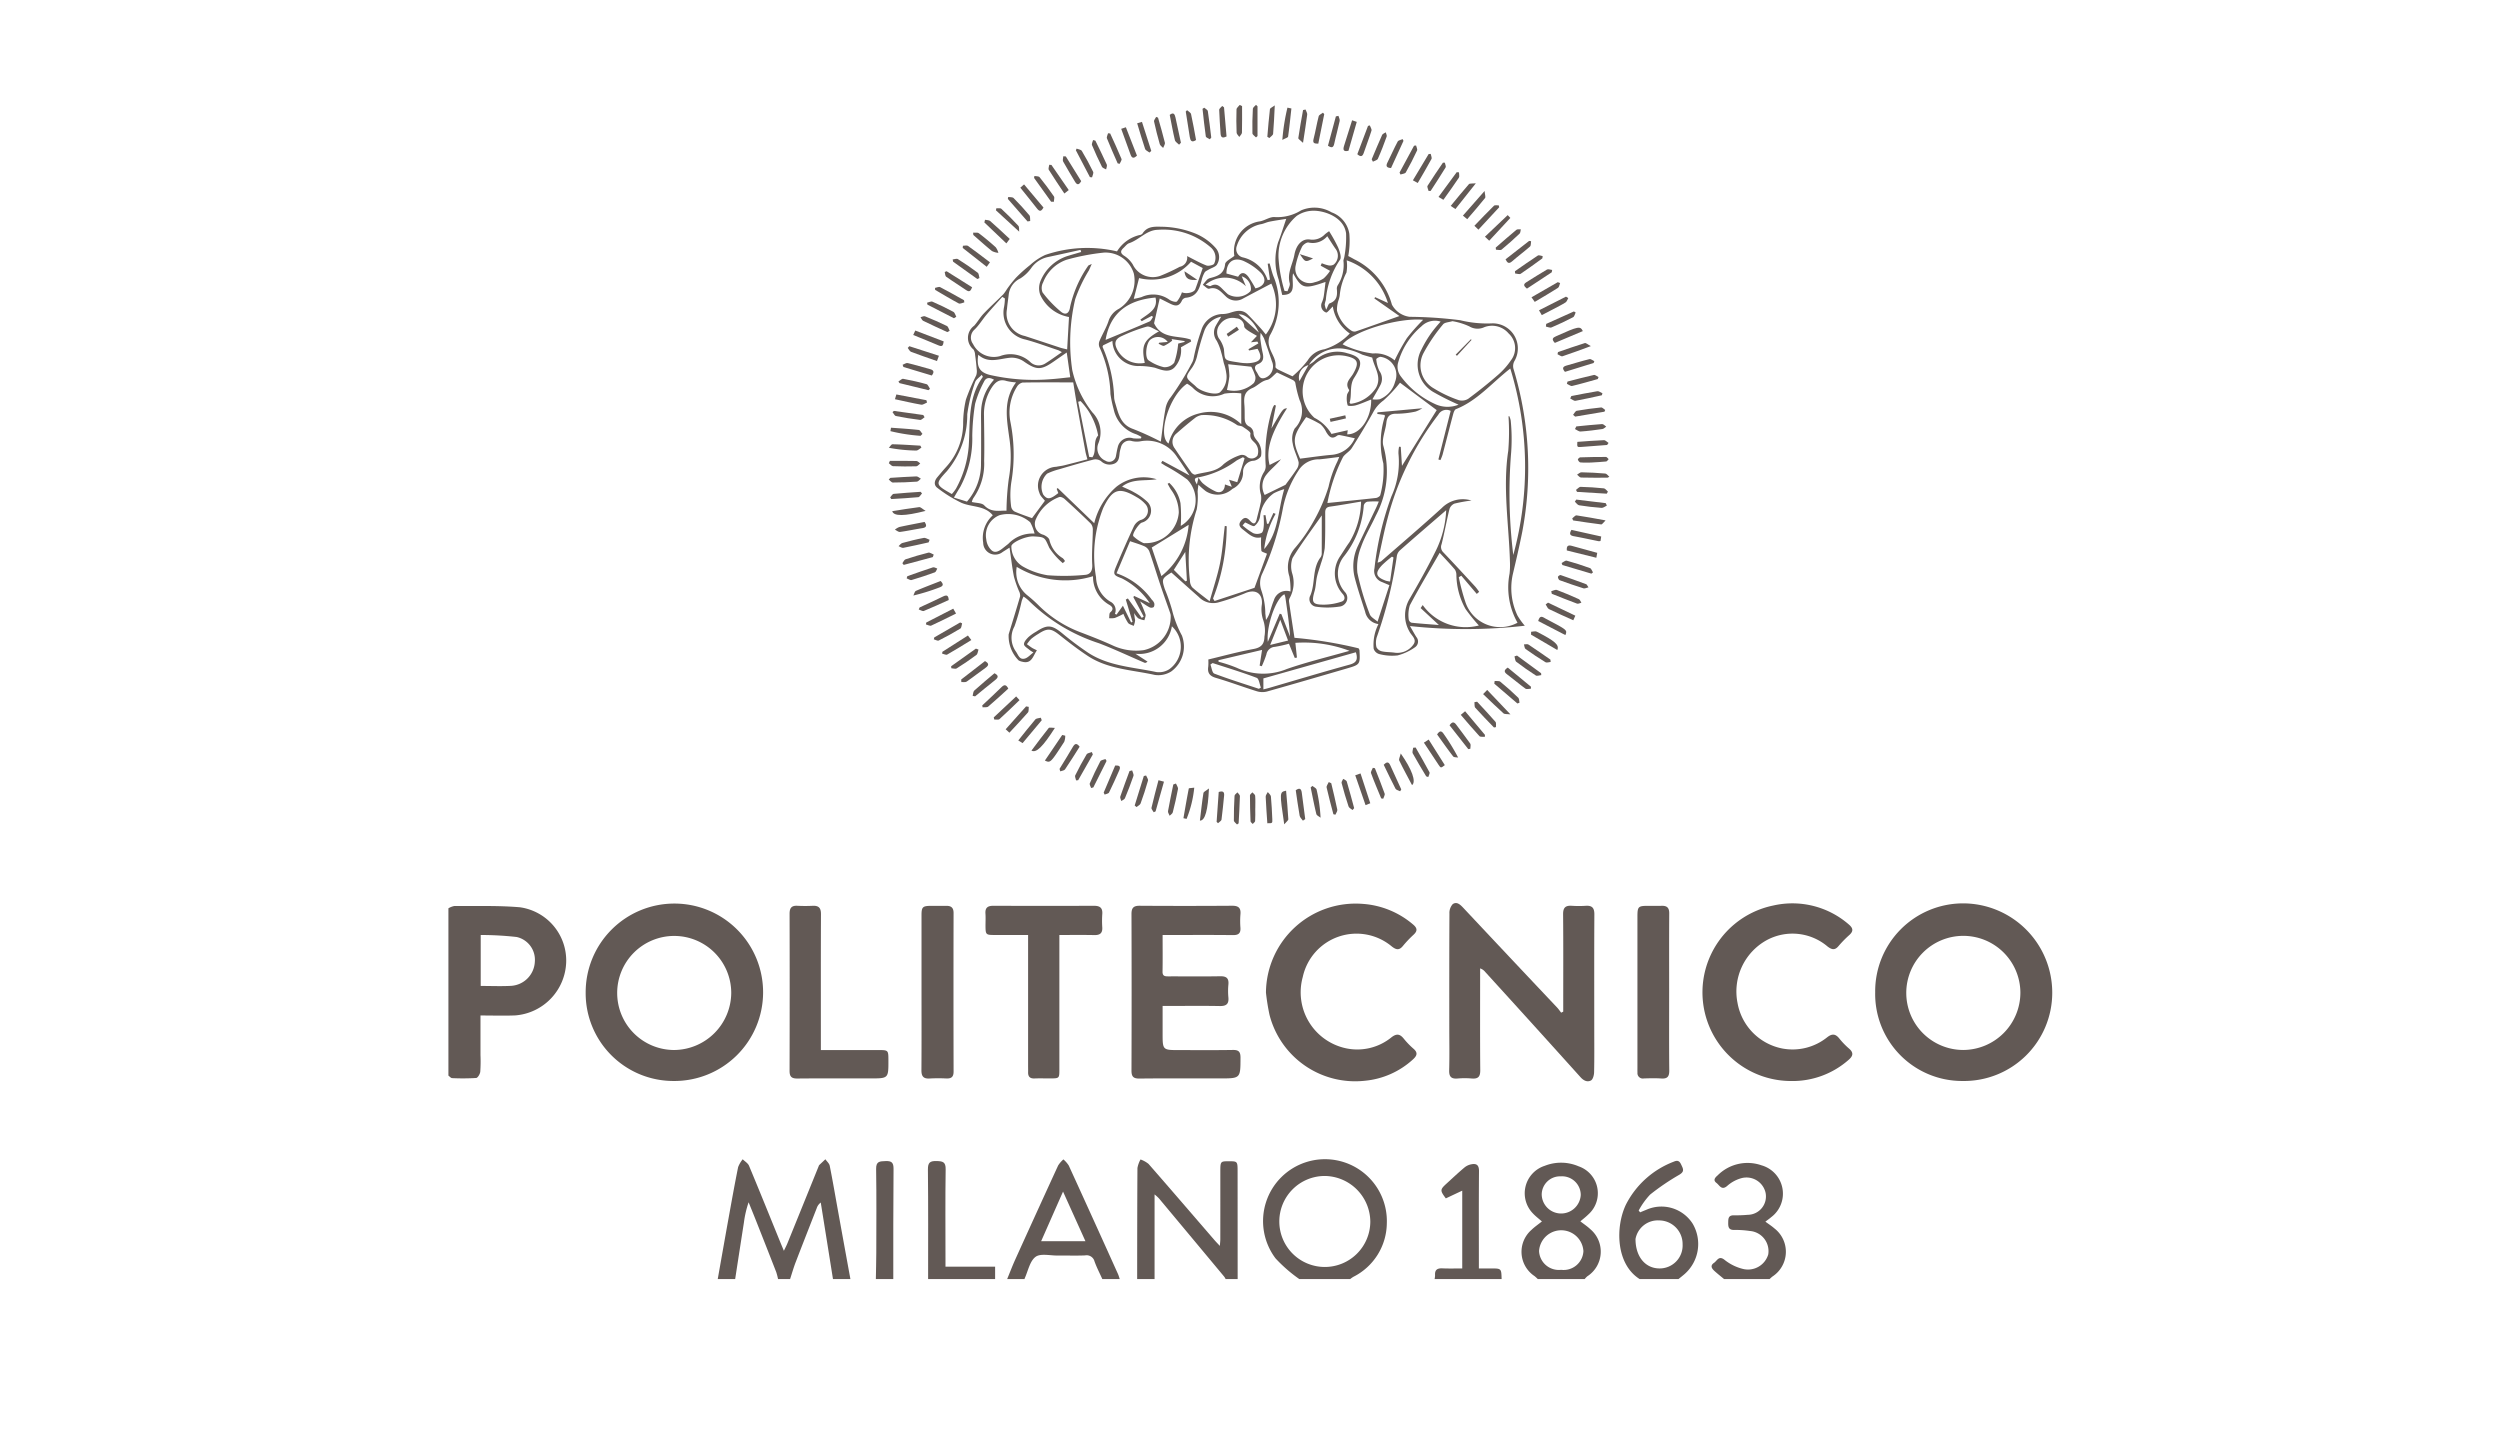 <svg xmlns="http://www.w3.org/2000/svg" width="175" height="100" viewBox="0 0 175 100"><defs><style>.cls-1{fill:#625955;}</style></defs><g id="Calque_1" data-name="Calque 1"><path class="cls-1" d="M31.389,63.582a1.247,1.247,0,0,1,.42-.163c1.528.013,3.062-.039,4.582.09a3.761,3.761,0,0,1,3.242,3.847,3.864,3.864,0,0,1-3.567,3.723c-.792.032-1.585.005-2.432.005V73.852a10.57,10.57,0,0,1-.015,1.168c-.017.162-.176.43-.287.439a15.483,15.483,0,0,1-1.683.01c-.088-.002-.173-.115-.26-.176Zm2.261,5.434c.749,0,1.451.032,2.148-.008a1.774,1.774,0,0,0,1.641-1.689,1.633,1.633,0,0,0-1.272-1.729,22.612,22.612,0,0,0-2.517-.14Z"/><path class="cls-1" d="M50.242,89.533c.261-1.468.518-2.935.783-4.401.207-1.146.412-2.292.644-3.434a1.997,1.997,0,0,1,.321-.549c.149.15.364.272.44.451.749,1.792,1.474,3.594,2.206,5.392.064.155.13.312.236.565.11-.231.186-.372.245-.518q1.096-2.699,2.188-5.4a.256.256,0,0,1,.041-.083c.142-.137.288-.272.431-.408.105.152.271.291.304.457.216,1.081.4,2.169.597,3.254q.423,2.338.85,4.674h-1.22q-.426-2.677-.855-5.355a.8.8,0,0,0-.281.39c-.493,1.262-.989,2.52-1.473,3.782-.149.387-.263.788-.392,1.183h-.844a4.399,4.399,0,0,0-.127-.486q-.686-1.761-1.382-3.518c-.18-.458-.367-.912-.551-1.369a7.22,7.22,0,0,0-.328,1.411q-.309,1.98-.613,3.962Z"/><path class="cls-1" d="M79.601,89.533c.003-2.591.003-5.182.02-7.771a1.954,1.954,0,0,1,.215-.6,1.928,1.928,0,0,1,.561.311c1.552,1.774,3.087,3.564,4.628,5.348.099.114.206.222.365.393.014-.204.032-.334.032-.465q.003-2.341.001-4.682c0-.777,0-.777.594-.778.615,0,.615,0,.615.754q.002,3.744.004,7.49h-.844a.914.914,0,0,0-.091-.158q-2.289-2.751-4.584-5.499a3.252,3.252,0,0,0-.297-.267v5.924Z"/><path class="cls-1" d="M90.95,89.534a10.354,10.354,0,0,1-1.663-1.449,4.333,4.333,0,1,1,7.79-2.433,4.245,4.245,0,0,1-2.342,3.726,2.1,2.1,0,0,0-.221.156Zm1.792-7.216a3.185,3.185,0,1,0,3.18,3.211,3.227,3.227,0,0,0-3.18-3.211"/><path class="cls-1" d="M107.645,89.534a2.814,2.814,0,0,0-.23-.209,2.039,2.039,0,0,1-.212-3.233c.22-.213.476-.387.731-.591-.213-.188-.435-.354-.623-.554a2.021,2.021,0,0,1,.822-3.341,3.106,3.106,0,0,1,2.369.036,1.991,1.991,0,0,1,.664,3.385c-.164.162-.348.302-.54.467.244.19.489.351.698.55a2.055,2.055,0,0,1-.215,3.299,1.564,1.564,0,0,0-.181.191Zm1.634-.646a1.388,1.388,0,0,0,1.56-1.31,1.556,1.556,0,0,0-3.105-.014,1.386,1.386,0,0,0,1.545,1.324m-1.359-5.272a1.357,1.357,0,0,0,1.349,1.329,1.377,1.377,0,0,0,1.384-1.299,1.311,1.311,0,0,0-1.404-1.302,1.284,1.284,0,0,0-1.329,1.272"/><path class="cls-1" d="M70.502,89.533c.189-.458.364-.92.567-1.37q1.49-3.291,2.999-6.575a2.01,2.01,0,0,1,.37-.43,1.977,1.977,0,0,1,.373.425q1.736,3.795,3.449,7.6c.051.112.08.233.121.35h-1.219c-.185-.411-.395-.812-.546-1.235a.57.57,0,0,0-.664-.419c-.638.026-1.279.002-1.918.009-.528.006-1.202-.166-1.547.093-.402.303-.521.986-.76,1.507a.092.092,0,0,0-.005.045Zm5.479-2.649c-.521-1.153-1.02-2.258-1.568-3.473-.54,1.222-1.025,2.323-1.533,3.473Z"/><path class="cls-1" d="M114.774,89.534c-1.672-1.056-1.699-3.652-.962-5.207a6.244,6.244,0,0,1,3.368-3.016c.37-.163.45.099.566.347.13.274.078.411-.207.582a16.302,16.302,0,0,0-2.032,1.382,5.264,5.264,0,0,0-.8,1.116c.034.043.068.085.103.125.143-.06.286-.12.431-.177a2.593,2.593,0,0,1,3.245.971,2.801,2.801,0,0,1-.561,3.524c-.14.122-.287.236-.431.353ZM117.782,87.11a1.651,1.651,0,0,0-1.64-1.681,1.589,1.589,0,0,0-1.656,1.3c-.002,1.227.675,2.059,1.68,2.062a1.605,1.605,0,0,0,1.616-1.681"/><path class="cls-1" d="M120.683,89.533c-.224-.187-.455-.368-.671-.564-.187-.172-.322-.371-.029-.571.222-.152.336-.542.756-.192a3.337,3.337,0,0,0,1.231.61,1.478,1.478,0,0,0,1.806-1.003,1.414,1.414,0,0,0-1.283-1.644,6.944,6.944,0,0,0-1.118-.073c-.356.001-.405-.198-.4-.483.005-.276-.015-.546.39-.541a9.162,9.162,0,0,0,.982-.035,1.286,1.286,0,0,0,1.246-1.531,1.369,1.369,0,0,0-1.712-1.029,2.505,2.505,0,0,0-.963.524c-.403.363-.549-.032-.762-.193-.264-.198-.099-.378.078-.531a2.953,2.953,0,0,1,3.068-.706,2.062,2.062,0,0,1,.673,3.638c-.116.101-.244.189-.398.307.224.167.441.304.631.472a2.067,2.067,0,0,1-.133,3.366c-.072.054-.136.119-.203.179Z"/><path class="cls-1" d="M100.423,89.533a1.447,1.447,0,0,0,.031-.274c-.024-.377.163-.49.515-.474.449.021.902.006,1.388.006V83.346c-.393.184-.774.364-1.149.541-.415-.555-.413-.614.061-1.046.414-.379.823-.764,1.253-1.124a1.072,1.072,0,0,1,.488-.219c.366-.068.523.078.52.484-.018,2.073-.009,4.146-.009,6.219v.59h.843c.731,0,.731,0,.749.742Z"/><path class="cls-1" d="M64.968,89.533c0-2.556.014-5.112-.014-7.668-.004-.492.148-.603.609-.592.428.011.641.057.633.576-.031,2.088-.012,4.176-.012,6.265v.552h3.474v.867Z"/><path class="cls-1" d="M61.31,89.533c.01-.606.028-1.213.03-1.819.003-1.962.02-3.926-.011-5.889-.009-.551.27-.531.664-.549.425-.017.558.109.555.546-.023,2.569-.017,5.142-.018,7.711Z"/><path class="cls-1" d="M72.583,45.523c-.279.404-.358.967-1.016.8a.942.942,0,0,1-.26-.091,2.434,2.434,0,0,1-.701-1.828c.268-.888.547-1.772.804-2.665a.705.705,0,0,0-.082-.365,7.798,7.798,0,0,1-.351-1.002c-.128-.642-.199-1.296-.309-2.039-.236.151-.36.227-.482.306a.838.838,0,0,1-1.362-.645,2.131,2.131,0,0,1,.671-1.923c-.565-.695-1.464-.558-2.19-.872a9.293,9.293,0,0,1-1.682-1.042c-.266-.19-.229-.492-.015-.745.202-.237.399-.48.61-.711a4.549,4.549,0,0,0,1.202-3.016,7.488,7.488,0,0,1,.195-1.716,14.892,14.892,0,0,1,.721-1.697.909.909,0,0,0,.035-.407c-.028-.349-.068-.696-.115-1.042a.738.738,0,0,0-.112-.358,1.05,1.05,0,0,1,.049-1.666c.238-.266.416-.586.662-.844.446-.468.927-.905,1.385-1.363a3.355,3.355,0,0,0,.251-.361,8.474,8.474,0,0,1,.62-.783,10.406,10.406,0,0,1,.994-.894,4.127,4.127,0,0,1,1.058-.707,9.102,9.102,0,0,1,5.028-.25,2.542,2.542,0,0,1,1.572-1.143.32.32,0,0,0,.206-.096c.357-.572.926-.489,1.468-.484a6.621,6.621,0,0,1,2.3.498,3.888,3.888,0,0,1,1.356.982.97.97,0,0,1,.107,1.143c-.083.181-.397.255-.605.382-.097.058-.221.108-.272.197a1.997,1.997,0,0,0-.205.52c-.151.614-.34,1.178-1.111,1.247a.372.372,0,0,0-.263.178c-.239.551-.598.355-.961.174-.179-.09-.359-.181-.603-.304-.144.632-.278,1.221-.395,1.736.532,1.136,1.679.83,2.559,1.142.013.046.025.091.037.136-.235.134-.47.268-.714.405a1.771,1.771,0,0,1-.456,1.414c-.388.386-.881.183-1.362.02a4.911,4.911,0,0,0-1.199-.121,1.815,1.815,0,0,1-1.782-1.762q-.354.168-.652.313c-.019.058-.045.096-.035.114a9.582,9.582,0,0,1,.811,3.578,2.157,2.157,0,0,0,.08.363c.223.737.363,1.498,1.258,1.805a19.92,19.92,0,0,1,1.927.881c.111-.817.186-1.542.319-2.256a1.72,1.72,0,0,1,.373-.847,20.136,20.136,0,0,0,1.479-2.395,1.042,1.042,0,0,0,.127-.344,13.946,13.946,0,0,1,.53-1.933,1.578,1.578,0,0,1,1.431-1.156,1.836,1.836,0,0,0,.508-.066c.453-.138.907-.312,1.313.092.312.312.608.641.907.967.124.135.235.282.364.437a3.459,3.459,0,0,0,.386-3.563c-.671.354-1.322.693-1.969,1.04a.988.988,0,0,1-1.244-.169c-.321-.297-.591-.672-1.141-.511-.113.032-.295-.175-.444-.272a4.124,4.124,0,0,1,.298-.36.564.564,0,0,1,.249-.124c.52-.131.948-.302,1.015-.966.021-.209.412-.38.646-.578a2.1,2.1,0,0,1,1.79-2.416c.349-.063.688-.32,1.02-.301a3.137,3.137,0,0,0,1.86-.467,2.366,2.366,0,0,1,2.139.138,1.911,1.911,0,0,1,1.24,1.491,5.94,5.94,0,0,1-.075,1.565c.122.065.27.142.415.227a5.006,5.006,0,0,1,2.64,3.174,1.645,1.645,0,0,0,1.238.855,29.553,29.553,0,0,1,3.541.238,7.848,7.848,0,0,0,2.224.221,1.755,1.755,0,0,1,1.578,2.632.734.734,0,0,0-.07.551,23.935,23.935,0,0,1,.619,11.384c-.197.993-.426,1.98-.659,2.965a4.478,4.478,0,0,0,.32,2.92,4.699,4.699,0,0,0,.512.713,36.42,36.42,0,0,1-8.037.023c.17.293.301.536.447.769a.483.483,0,0,1-.089.71,3.737,3.737,0,0,1-1.226.577,3.516,3.516,0,0,1-1.288-.097.572.572,0,0,1-.387-.373,3.209,3.209,0,0,1,.335-1.725,1.095,1.095,0,0,1-.932-.867c-.251-.786-.517-1.57-.724-2.369a3.268,3.268,0,0,1,.221-2.239c.415-.89.847-1.772,1.27-2.659.06-.123.109-.251.191-.444a5.651,5.651,0,0,0-.811.013.365.365,0,0,0-.241.261,6.524,6.524,0,0,1-1.416,3.599,1.931,1.931,0,0,0,.128,2.496.609.609,0,0,1-.425.987,5.5,5.5,0,0,1-1.67,0,.537.537,0,0,1-.352-.792c.356-.865.11-1.885.722-2.676a.472.472,0,0,0,.069-.27c.005-.868.003-1.735.003-2.648-.708,1.015-1.425,1.97-2.046,2.982a1.744,1.744,0,0,0-.023,1.084,2.197,2.197,0,0,1-.173,1.716.412.412,0,0,0-.049.266c.121.846.253,1.691.379,2.521a30.136,30.136,0,0,1,4.492.737c.035.075.058.101.059.13.053,1.004.053,1.006-.903,1.286-1.857.541-3.714,1.087-5.576,1.609a1.335,1.335,0,0,1-.717-.023c-.953-.296-1.888-.651-2.846-.931-.447-.129-.61-.35-.543-.79a3.569,3.569,0,0,0,.004-.5c1.057-.251,2.092-.54,3.147-.731.549-.098.773-.335.781-.866a2.31,2.31,0,0,0-.087-1.168,2.278,2.278,0,0,1-.089-1.107c.056-.758-.453-1.107-1.232-.742a16.175,16.175,0,0,1-1.758.602A1.388,1.388,0,0,1,83.92,41.79c-.645-.565-1.281-1.14-1.923-1.713-.661.411-.689.46-.458,1.164a13.551,13.551,0,0,1,.505,1.455,7.428,7.428,0,0,0,.69,1.791,2.159,2.159,0,0,1-.755,2.52,1.696,1.696,0,0,1-1.149.237c-1.588-.355-3.277-.395-4.693-1.334-.674-.445-1.317-.942-1.952-1.445-.605-.482-.85-.517-1.499-.094a4.132,4.132,0,0,0-.5.348,2.717,2.717,0,0,0-.302.376c.119.085.235.174.357.253.09.056.189.097.342.175m19.019-19.98a2.162,2.162,0,0,0,.38-.243,2.298,2.298,0,0,1,2.329-.574c.959.243,1.121.608.638,1.463-.046.081-.093.161-.145.239-.363.541-.152,1.191-.335,1.767-.004.011.042.038.081.072a2.487,2.487,0,0,0,1.768-1.113c.438-.785-.134-1.44-.26-2.122-.258-.076-.483-.136-.704-.208a4.146,4.146,0,0,0-1.369-.423,2.498,2.498,0,0,0-2.375,1.153.886.886,0,0,0-.648,1.124c.207-.369.424-.752.64-1.135m13.993,3.607c.016-.009.031-.018.047-.029a1.144,1.144,0,0,1,.108.322,12.797,12.797,0,0,1,.03,2.238,35.264,35.264,0,0,0,.15,7.169,23.409,23.409,0,0,0-.21-13.053c-1.298,1.014-2.306,2.25-3.803,2.844-.095.037-.158.215-.192.338-.254.949-.495,1.901-.745,2.849a3.324,3.324,0,0,1-.15.38l-.143-.047c.288-1.136.574-2.272.86-3.399a.646.646,0,0,0-.865.266,20.34,20.34,0,0,0-3.552,7.264c-.268.994-.458,2.012-.701,3.093a1.163,1.163,0,0,0,.25-.095c1.421-1.24,2.858-2.465,4.252-3.735a2.069,2.069,0,0,1,2.074-.519,10.59,10.59,0,0,0-1.191.216.623.623,0,0,0-.353.39c-.201.814-.345,1.641-.55,2.453a.518.518,0,0,0,.125.573c.755.792,1.494,1.596,2.235,2.4a4.185,4.185,0,0,1,.27.361c-.056.049-.111.097-.167.145q-.541-.637-1.083-1.275l-.175.104a14.265,14.265,0,0,0,.448,1.698,2.562,2.562,0,0,0,3.662,1.49,5.051,5.051,0,0,1-.557-3.436,5.468,5.468,0,0,0,.027-.84c-.071-2.583-.513-5.156-.119-7.753a16.164,16.164,0,0,0,.018-2.412M84.912,41.896l.107.174c.975-.321,1.948-.642,2.797-.922.309-.845.598-1.636.873-2.386-.15-.077-.379-.128-.392-.21a6.497,6.497,0,0,1-.018-.94c-.535.135-.886-.249-1.283-.551-.289-.219-.31-.417-.063-.674.24-.25.423-.093.585.084.267.29.382.173.455-.141.085-.363.191-.723.264-1.089a1.408,1.408,0,0,0,.031-.597,1.94,1.94,0,0,1,.195-1.575.781.781,0,0,0,.136-.471,11.002,11.002,0,0,1,.479-4.015,1.013,1.013,0,0,1,.122-.235c.038.012.075.025.114.039q-.158.805-.316,1.607c.809-1.389.809-1.389,1.095-1.414-1.122,1.723-1.498,2.938-1.22,3.968.266-.136.531-.269.797-.403-.341.421-.756.728-1.053,1.124a1.285,1.285,0,0,0-.09,1.378c.478-.233.921-.448,1.458-.711.202-.278.503-.67.774-1.081a.743.743,0,0,0,.145-.501c-.11-.443-.344-.861-.413-1.304a1.523,1.523,0,0,1,.14-1.059,1.738,1.738,0,0,0,.342-1.979,8.158,8.158,0,0,1-.303-1.228.358.358,0,0,0-.185-.187c-.375-.187-.757-.363-1.095-.525-.254.202-.45.474-.693.522-.42.088-.675.417-1.014.561-.63.269-.615.71-.573,1.228.018.232.015.468.017.702.003.311-.021.614.349.786a.558.558,0,0,1,.269.415c-.001.339.233.503.381.744a1.349,1.349,0,0,1,.151.866c-.025.15-.335.345-.526.356a.771.771,0,0,0-.736.799,1.257,1.257,0,0,1-.741,1.166,1.53,1.53,0,0,1-1.862.17,5.501,5.501,0,0,1-.523-.459c-.025.217-.049.353-.055.491a5.013,5.013,0,0,1-.063,1.238,11.624,11.624,0,0,0-.476,4.982.797.797,0,0,0,.154.467c.352.322.743.603,1.225.984.27-.972.557-1.812.73-2.675.171-.854.225-1.733.331-2.6l.134.021a13.985,13.985,0,0,1-.957,5.06m-5.044-11.208c.011-.035.02-.07.03-.105a3.788,3.788,0,0,0-.352-.18,2.343,2.343,0,0,1-1.592-1.77,8.316,8.316,0,0,1-.222-1.05,8.344,8.344,0,0,0-.776-3.294.58.58,0,0,1,.013-.429c.193-.456.453-.884.616-1.347a1.469,1.469,0,0,1,.742-.899,2.325,2.325,0,0,0,1.042-2.461,2.069,2.069,0,0,0-2.101-1.471,15.571,15.571,0,0,0-2.608.5,2.71,2.71,0,0,0-1.637,1.576.835.835,0,0,0-.048.706,7.993,7.993,0,0,0,1.304,1.365c.325.259.572.094.625-.334a8.119,8.119,0,0,1,1.267-2.888c.022-.039.094-.052.253-.133-.097.221-.147.34-.203.456a10.351,10.351,0,0,0-.957,2.016,13.135,13.135,0,0,0-.206,4.96,7.364,7.364,0,0,0,1.412,2.965,2.004,2.004,0,0,1,.42,2.153.936.936,0,0,0,.493,1.226.477.477,0,0,0,.734-.336c.039-.197.07-.399.122-.594a.835.835,0,0,1,1.078-.637,3.067,3.067,0,0,0,.551.005m16.542-1.713c.003-.037.006-.073.01-.11,1.017-.092,2.035-.185,3.141-.287a2.037,2.037,0,0,1-.472.233,6.508,6.508,0,0,1-1.297.15c-.493-.018-.697.172-.748.639-.059.55-.349,1.158-.202,1.635a6.576,6.576,0,0,1-.529,4.847c-.336.737-.77,1.436-1.036,2.196a3.85,3.85,0,0,0-.261,1.813,18.536,18.536,0,0,0,.866,2.902c.073.209.355.348.547.522.302-.929.564-1.735.829-2.554-.195-.081-.351-.146-.507-.214a.819.819,0,0,1-.538-.966,21.363,21.363,0,0,1,1.188-5.039,5.797,5.797,0,0,0,.491-2.986,2.12,2.12,0,0,1,.042-.486c.04.003.08.008.119.011.028.442.056.882.085,1.329.851-1.367,1.672-2.683,2.431-3.902-.873-.653-1.774-1.325-2.569-1.919a9.417,9.417,0,0,1-1.161,1.247,2.376,2.376,0,0,0-.687.77c-.481.869-.997,1.72-1.528,2.56-.152.238-.442.385-.607.617a11.886,11.886,0,0,0-1.099,3.228c1.147-.118,2.277-.227,3.405-.354.109-.013.286-.123.298-.208a6.833,6.833,0,0,0,.214-2.204,5.958,5.958,0,0,1,.104-3.295c.009-.025-.008-.059-.016-.103-.168-.024-.34-.048-.513-.072m-22.441,5.251c.022-.021.046-.043.068-.065.833.802,1.665,1.603,2.559,2.463a4.943,4.943,0,0,1,1.549-2.548,3.087,3.087,0,0,1,2.826-.527c-.856.136-1.703-.06-2.424.511.304.144.58.248.829.397a4.426,4.426,0,0,1,.91.643.865.865,0,0,1-.364,1.484c-.205.076-.702.807-.587.95a2.534,2.534,0,0,0,.692.473.312.312,0,0,0,.139.014,2.321,2.321,0,0,0,2.349-2.139,2.728,2.728,0,0,0-.549-1.611c-.086-.13-.155-.27-.233-.406l.113-.065a2.611,2.611,0,0,1,.788,1.419,10.355,10.355,0,0,1,.018,1.593,2.074,2.074,0,0,0,.458-3.244,12.672,12.672,0,0,0-1.538-.968c-.1-.061-.197-.126-.296-.188.032-.052.063-.103.094-.154.595.318,1.188.639,1.901,1.025-.339-.502-.59-.895-.863-1.273a2.504,2.504,0,0,0-2.609-1.113,1.528,1.528,0,0,1-.556-.02.602.602,0,0,0-.781.459,2.081,2.081,0,0,0-.097.456c-.03.307-.083.587-.439.691a.861.861,0,0,1-.86-.209.668.668,0,0,0-.516-.105c-.813.208-1.617.446-2.422.684a4.408,4.408,0,0,0-.83.302,1.277,1.277,0,0,0-.268,1.471c.277.362.481.341,1.052-.112-.038-.096-.076-.192-.113-.288m2.543,6.108a6.585,6.585,0,0,1-5.341-.654,2.077,2.077,0,0,0,.752,1.998,9.755,9.755,0,0,1,.835.752,8.333,8.333,0,0,0,2.95,1.857c.756.29,1.513.586,2.25.926a3.889,3.889,0,0,0,2.103.297,2.39,2.39,0,0,0,1.886-2.457,1.746,1.746,0,0,0-.08-.268c-.221-.632-.45-1.261-.661-1.895-.257-.767-.49-1.542-.757-2.304a.67.67,0,0,0-.327-.339c-.307-.14-.637-.231-1.018-.363-.297.705-.614,1.457-.947,2.246a5.096,5.096,0,0,1,2.472,1.852.634.634,0,0,1,.162.226.354.354,0,0,1-.029.285.305.305,0,0,1-.282.025c-.202-.101-.385-.238-.672-.422a8.77,8.77,0,0,1,.377.909c.035.119-.047.273-.075.411a1.445,1.445,0,0,1-.442-.139,1.472,1.472,0,0,1-.276-.365,3.596,3.596,0,0,0,.067.5,1.421,1.421,0,0,1-.1.401c-.135-.068-.314-.103-.397-.212a3.871,3.871,0,0,1-.323-.629,5.382,5.382,0,0,1-.6.285,1.404,1.404,0,0,1-.401.017c.024-.14-.003-.339.081-.408.264-.222.155-.393-.05-.518a2.247,2.247,0,0,1-1.157-2.014m-1.387-13.567c-1.276,0-2.412-.009-3.547.012a.626.626,0,0,0-.384.28,3.405,3.405,0,0,0-.466,2.468,11.553,11.553,0,0,1,.064,4.228,6.106,6.106,0,0,0-.011,1.709.487.487,0,0,0,.247.346c.402.18.823.317,1.213.461.3-.404.612-.826.901-1.216-.125-.172-.33-.337-.379-.539a1.323,1.323,0,0,1,1.167-1.84c.182-.04.371-.056.552-.101.538-.133,1.074-.275,1.636-.42-.06-.234-.108-.381-.136-.531q-.307-1.674-.607-3.35c-.096-.54-.18-1.082-.25-1.507m15.393-7.637c-.153.599.332,1.539-.765,1.514-.088-.381-.169-.732-.25-1.082a4.211,4.211,0,0,1-.03-2.615c.193-.482.342-.982.563-1.627-.449.074-.819.125-1.184.199-.211.044-.41.152-.622.181a2.233,2.233,0,0,0-1.653,1.517.596.596,0,0,0,.409.797,2.393,2.393,0,0,1,1.75,1.596c.053-.011.108-.022.161-.034-.053-.372-.106-.742-.159-1.115.045-.007.09-.014.135-.02.085.29.153.586.257.871a4.663,4.663,0,0,1-.245,4.183,1.123,1.123,0,0,0-.035.756c.119.481.507.882.431,1.431-.008.054.107.146.182.184.374.185.754.357,1.01.476a7.101,7.101,0,0,0,1.07-1.12,1.649,1.649,0,0,1,1.16-.772,4.04,4.04,0,0,0,1.782-1.106,2.807,2.807,0,0,1-1.187-1.892c-.166.154-.397.458-.47.424a.514.514,0,0,1-.286-.726,1.84,1.84,0,0,0,.126-.449c.047-.309.077-.621.119-.966-1.502.52-1.665.476-2.269-.605m11.151,3.352c-.248.079-.545.081-.656.226a11.704,11.704,0,0,0-1.356,1.989,1.849,1.849,0,0,0,.719,2.495,8.567,8.567,0,0,0,1.719.813.832.832,0,0,0,.678-.088q1.087-.801,2.107-1.692a5.186,5.186,0,0,0,.89-1.009,1.39,1.39,0,0,0-.166-1.874,1.518,1.518,0,0,0-1.701-.44,1.11,1.11,0,0,1-1.048-.054,4.659,4.659,0,0,0-1.186-.366m-11.334,18.925a5.261,5.261,0,0,0-.078-1.058,2.07,2.07,0,0,1,.436-2.039,11.449,11.449,0,0,0,1.272-1.846,11.977,11.977,0,0,0,1.033-2.386,7.868,7.868,0,0,1,.563-1.66c.066-.119.11-.252.186-.432-.492.062-.936.125-1.381.168a1.652,1.652,0,0,0-1.484.804,7.332,7.332,0,0,0-1.074,2.595,19.313,19.313,0,0,1-1.437,4.574,1.536,1.536,0,0,0-.09,1.161,5.116,5.116,0,0,1,.292,1.675c.023.141.031.288.046.432a1.864,1.864,0,0,0,.307-.666c.077-.237.149-.477.245-.706a.912.912,0,0,1,1.164-.616m-15.786-2.13c-.051.047-.102.096-.152.144a4.903,4.903,0,0,1-.945-1.072c-.333-.726-.27-.754-1.091-.8-.517-.029-1.475.379-1.565.667a1.638,1.638,0,0,0,.842,1.46,5.136,5.136,0,0,0,1.697.592,15.199,15.199,0,0,0,2.604-.026c.37-.024.545-.266.518-.719-.046-.805.033-1.615.04-2.425a.666.666,0,0,0-.135-.44c-.6-.59-1.216-1.163-1.84-1.729-.094-.085-.286-.175-.374-.136a2.883,2.883,0,0,0-1.627,1.528.784.784,0,0,0,.511,1.111c.169.067.397.218.427.366a2.028,2.028,0,0,0,.936,1.277.836.836,0,0,1,.154.202m5.941,2.949a5.223,5.223,0,0,0-1.965-1.743c-.572-.21-.632-.273-.395-.835q.596-1.42,1.247-2.817a.933.933,0,0,1,.454-.427.676.676,0,0,0,.322-1.142,2.322,2.322,0,0,0-.583-.46c-1.244-.742-1.702-.565-2.341.748a8.953,8.953,0,0,0-.505,4.857,2.048,2.048,0,0,0,.986,1.701.667.667,0,0,1,.334.862c.038.018.076.036.113.054.141-.197.281-.391.447-.624.198.405.386.789.573,1.173.034-.015.068-.029.101-.044q-.237-.778-.472-1.558c.048-.027.097-.053.145-.08q.486.681.971,1.363c.046-.031.092-.061.139-.091-.242-.455-.482-.908-.724-1.362.016-.029.031-.059.045-.088q.555.257,1.108.513m20.743-6.512c-1.098.948-2.183,1.879-3.254,2.825a.708.708,0,0,0-.207.436,29.959,29.959,0,0,1-1.404,5.643,1.364,1.364,0,0,0-.017.683.555.555,0,0,0,.377.29c.282.065.581.053.87.092a1.368,1.368,0,0,0,1.32-.538c.311-.393-.119-.645-.261-.944a2.255,2.255,0,0,1,.003-2.262c.629-1.075,1.238-2.165,1.793-3.278a7.126,7.126,0,0,0,.78-2.947m-5.25-7.748c-.364.141-.712.301-1.075.406-.185.054-.545.067-.572-.001a1.631,1.631,0,0,1-.046-.713c.01-.128.187-.307.146-.366-.333-.492.085-.781.28-1.121.464-.808.346-1.079-.571-1.262-.046-.01-.093-.01-.138-.02a2.514,2.514,0,0,0-2,4.355,2.921,2.921,0,0,1,1.197,1.135c.011.019.055.021-.01-.002.425-.097.767-.175,1.147-.261-.015.121-.025.203-.035.286.893.027,1.699-1.13,1.677-2.436m-11.88,1.091a1.162,1.162,0,0,0-.395.157c-.463.358-.91.736-1.349,1.124a.748.748,0,0,0-.139,1.033c.381.568.768,1.135,1.166,1.692.059.083.212.184.287.161.669-.205,1.415-.147,1.976-.729a3.636,3.636,0,0,1,1.176-.639.508.508,0,0,1,.422.084.514.514,0,0,0,.776-.049.879.879,0,0,0-.074-.746c-.144-.255-.496-.358-.417-.787.024-.127-.333-.344-.54-.485-.121-.083-.329-.052-.431-.144a4.019,4.019,0,0,0-2.458-.672m-13.648,6.691a17.906,17.906,0,0,1,.159-2.222,8.831,8.831,0,0,0,.03-2.924c-.175-1.292-.429-2.612.479-3.835a4.16,4.16,0,0,1-.661-.095c-.529-.176-.816.108-1.07.505a3.382,3.382,0,0,0-.512,1.913c.011,1.06.037,2.12.011,3.18a4.159,4.159,0,0,1-.76,2.602.894.894,0,0,0-.101.268c.316.078.698.057.866.235.496.533,1.088.347,1.559.373M75.681,17.64c-.014-.048-.029-.099-.044-.149-.771.17-1.54.345-2.313.508a1.909,1.909,0,0,0-1.135.761,2.684,2.684,0,0,1-.766.73,1.433,1.433,0,0,0-.817,1.166c-.037.325-.09.648-.117.975a1.607,1.607,0,0,0,1.253,1.889q1.242.409,2.484.82c.127.041.259.064.475.119.046-.8.087-1.536.129-2.268a2.735,2.735,0,0,1-2.017-1.562,1.36,1.36,0,0,1,.029-.973,3.052,3.052,0,0,1,1.864-1.729c.323-.1.65-.192.975-.287m-3.339,28.032a2.601,2.601,0,0,1-.248-.154c-.15-.135-.401-.266-.414-.416-.013-.162.173-.367.316-.509a3.229,3.229,0,0,1,.535-.376c.786-.516,1.101-.478,1.829.117a21.865,21.865,0,0,0,1.793,1.346c1.443.952,3.156,1.016,4.779,1.362a1.326,1.326,0,0,0,.925-.202,1.943,1.943,0,0,0,.175-2.999,2.31,2.31,0,0,1-2.553,1.921c.361.235.604.392.848.55-.108.094-.168.099-.216.078-1.059-.455-2.103-.949-3.179-1.361a12.482,12.482,0,0,1-4.95-3.013,2.573,2.573,0,0,0-.336-.258,3.074,3.074,0,0,0-.124.304,14.849,14.849,0,0,1-.507,1.781,1.656,1.656,0,0,0,.093,1.756c.17.237.247.602.625.502.212-.055.382-.263.609-.429m10.754-27.747c.497.25.914.491,1.357.659.152.057.513-.037.539-.131a.957.957,0,0,0-.203-1.103,5.178,5.178,0,0,0-1.192-.792,5.04,5.04,0,0,0-2.539-.472c-.793.01-1.309.7-2.021.939-.144.047-.256.202-.376.315-.198.184-.288.346.012.553a1.888,1.888,0,0,1,.621.62,1.56,1.56,0,0,0,1.913.802,13.314,13.314,0,0,0,1.373-.638.649.649,0,0,0,.516-.752m16.348,24.64c.048-.07.097-.14.146-.211a3.697,3.697,0,0,0,3.931,1.43,12.748,12.748,0,0,1-.93-1.148,5.04,5.04,0,0,1-.644-2.369.738.738,0,0,0-.099-.391c-.35-.41-.724-.801-1.071-1.178-.712,1.24-1.433,2.442-2.09,3.678a2.273,2.273,0,0,0-.073.998.304.304,0,0,0,.195.217c.607.063,1.216.105,1.914.159-.487-.45-.883-.817-1.279-1.185m-6.406-26.381a10.609,10.609,0,0,1,.628,1.133c.111.272.258.696.134.866a5.873,5.873,0,0,0-.992,2.816,2.647,2.647,0,0,0-.079.316,1.515,1.515,0,0,0,.106.363c.113-.214.151-.411.245-.445.52-.185.541-.581.498-1.026a.463.463,0,0,1,.055-.223,2.65,2.65,0,0,0,.412-1.684c-.022-.113.055-.242.066-.364a7.314,7.314,0,0,0,.114-1.6c-.151-1.135-1.497-1.588-2.28-1.585a2.098,2.098,0,0,0-1.178.364,3.683,3.683,0,0,0-1.27,2.947,10.029,10.029,0,0,0,.419,2.302c.072.006.143.013.215.02.054-.189.192-.4.148-.561-.192-.717.209-1.327.327-1.981.134-.749.579-1.15,1.085-1.077a1.193,1.193,0,0,0,1.051-.362,2.845,2.845,0,0,1,.296-.219m4.116,5.025a4.578,4.578,0,0,0-2.886-2.986,2.732,2.732,0,0,1-.016.859,4.36,4.36,0,0,0-.472,1.604,1.832,1.832,0,0,1-.092.356,2.047,2.047,0,0,0-.099.705,2.384,2.384,0,0,0,1.022,1.408.381.381,0,0,0,.301.042c.979-.337,1.954-.686,3.049-1.074-.604-.423-1.179-.826-1.755-1.231l.052-.092c.287.131.574.263.896.409m-1.879,13.902c-.78.128-1.467.256-2.158.35-.286.039-.354.178-.353.436.001.826.013,1.654-.034,2.479a5.303,5.303,0,0,1-.265,1.067c-.088.312-.206.613-.277.928-.074.33-.073.68-.166,1.004-.231.804-.154.956.687.951a3.984,3.984,0,0,0,1.207-.214c.213-.07.281-.294.078-.531a2.14,2.14,0,0,1-.161-2.677c.206-.312.4-.634.62-.937a5.744,5.744,0,0,0,.822-2.856m-24.934-14.22c-.061-.037-.122-.074-.181-.109-.365.409-.737.811-1.091,1.229-.29.344-.525.741-.845,1.053a.749.749,0,0,0-.114,1.013,1.627,1.627,0,0,0,1.89.851,2.04,2.04,0,0,1,2.093.388.85.85,0,0,0,1.086.121c.382-.237.744-.506,1.152-.786a1.919,1.919,0,0,0-.245-.132c-.769-.256-1.529-.543-2.31-.752a1.919,1.919,0,0,1-1.492-2.279,3.339,3.339,0,0,0,.057-.597m14.951,25.323c.002.035.005.071.006.108a9.848,9.848,0,0,1,1.282.426,4.35,4.35,0,0,0,3.51.078c1.418-.492,2.885-.843,4.376-1.268a9.005,9.005,0,0,0-3.79-.559c.036.339.073.685.11,1.032-.05.008-.101.018-.151.026-.133-.323-.265-.645-.408-.996a9.602,9.602,0,0,1-.976.217.645.645,0,0,0-.605.54,7.923,7.923,0,0,1-.321.818c-.05-.013-.1-.029-.15-.043.053-.35.108-.701.169-1.099-1.064.251-2.058.485-3.052.72m1.597-18.676a4.41,4.41,0,0,0-1.18.017,1.931,1.931,0,0,1-2.213-.409,2.306,2.306,0,0,0-.401-.288c-1.26.842-2.102,3.653-1.294,4.188a2.884,2.884,0,0,1,2.126-2.103,3.097,3.097,0,0,1,2.962.751Zm-1.405-5.369a1.559,1.559,0,0,0-1.184,1,16.112,16.112,0,0,0-.511,1.789,2.542,2.542,0,0,1-.326.752c-.502.7-.514.691.123,1.231a1.617,1.617,0,0,1,.137.127c.329.341,1.351.63,1.671.397a1.477,1.477,0,0,0,.441-1.358,3.421,3.421,0,0,0-.164-.677c-.058-.24-.101-.485-.175-.72a3.727,3.727,0,0,0-.322-.852.959.959,0,0,1-.07-1.052c.102-.187.219-.368.38-.637m8.5,1.933a3.368,3.368,0,0,0,.458.208,6.682,6.682,0,0,0,1.655.434,2.085,2.085,0,0,1,1.528.482,14.867,14.867,0,0,1,.854-1.552,13.869,13.869,0,0,1,1.14-1.288c-1.725-.168-4.877.789-5.635,1.716m-19.312.572c-.349.242-.639.444-.929.645-.883.614-1.208.587-2.096-.032a1.51,1.51,0,0,0-.896-.248c-.771.054-1.548.446-2.272-.206-.137.857.097,1.236.829,1.416a13.986,13.986,0,0,0,4.225.295c.459-.028.916-.09,1.384-.136-.083-.591-.157-1.111-.245-1.734m27.427,3.653a18.344,18.344,0,0,1-1.707-.853,2.217,2.217,0,0,1-.889-3.008,8.011,8.011,0,0,1,.691-1.163,10.243,10.243,0,0,1,.652-.791,1.333,1.333,0,0,0-1.351.337,5.12,5.12,0,0,0-1.647,2.612,1.114,1.114,0,0,0,.199.87,6.165,6.165,0,0,0,2.37,1.934,2.063,2.063,0,0,0,1.682.062m-11.091,3.779c.737-.092,1.448-.199,2.162-.264a1.929,1.929,0,0,0,1.667-1.163c-.343-.074-.681-.151-1.02-.216a.3.3,0,0,0-.213.028c-.392.31-.583.052-.772-.252a1.745,1.745,0,0,0-.406-.546,7.908,7.908,0,0,0-.992-.495c-.954,1.355-.995,1.607-.426,2.908m-11.644-11.184a4.87,4.87,0,0,0,.543-.126,1.942,1.942,0,0,1,1.945.18c.143.106.456.198.538.124a2.098,2.098,0,0,0,.346-.641c.252.132.843.04.936-.214.182-.491.348-.989.519-1.482-.3-.163-.583-.316-.817-.442a3.668,3.668,0,0,1-3.639,1.145c-.127.497-.241.944-.371,1.456m13.083-2.325c.026-.058.052-.115.079-.172a2.66,2.66,0,0,0,.462.151.522.522,0,0,0,.377-.058.808.808,0,0,0,.104-1.128c-.189-.272-.363-.555-.56-.858a1.32,1.32,0,0,1-1.311.444c-.129-.029-.392.158-.458.305a5.312,5.312,0,0,0-.442,1.3,1.008,1.008,0,0,0,1.331,1.175,1.862,1.862,0,0,0,.636-.275,2.783,2.783,0,0,0,.438-.521c-.276-.154-.467-.258-.656-.363m-4.461,4.915c-.233-.137-.439-.243-.628-.374-.106-.074-.256-.184-.263-.285a.577.577,0,0,0-.561-.571,1.068,1.068,0,0,0-1.122.403.846.846,0,0,0-.092.998,1.938,1.938,0,0,1,.352.744c.084.802-.039.782,1,.937a3.405,3.405,0,0,0,.744.057c.811-.065,1.009-.327.613-1.004-.199.039-.399.079-.598.118-.013-.031-.024-.063-.036-.093.231-.135.463-.269.693-.406-.023-.041-.047-.084-.071-.125-.123.014-.246.027-.454.05.161-.171.262-.279.423-.449m-20.297,11.6a4.021,4.021,0,0,0,.981-2.699c.014-.809.007-1.617.008-2.427.001-.436-.018-.873.004-1.308a3.417,3.417,0,0,1,.898-2.096c-.331-.192-.571-.149-.705.147a7.43,7.43,0,0,0-.618,1.541,15.793,15.793,0,0,0-.198,2.231,7.173,7.173,0,0,1-.845,3.591c-.145.229-.28.467-.442.739.336.103.644.197.917.281m4.731,2.24a3.171,3.171,0,0,0-.308-.796,2.354,2.354,0,0,0-2.129-.498,1.508,1.508,0,0,0-.944,1.697,1.216,1.216,0,0,0,.38.775c.255.222.555.025.795-.169.121-.096.243-.193.366-.289a2.328,2.328,0,0,1,1.84-.72m4.971-13.56c.989-.41,2.033-.838,3.067-1.284.112-.048.172-.211.256-.322-.029-.025-.059-.049-.089-.074q-.352.184-.703.371l-.099-.104c.528-.414,1.261-.707,1.063-1.55-1.906.165-3.179,1.051-3.495,2.963m17.52,21.866c-2.185.618-4.337,1.226-6.474,1.831v.769c.169-.042.303-.075.435-.113,1.87-.545,3.735-1.108,5.611-1.623.494-.136.576-.381.428-.864m-28.282-11.075a2.789,2.789,0,0,0,.292-.381,7.332,7.332,0,0,0,.889-2.964c.11-1.654-.08-3.391.991-4.857a.961.961,0,0,0-.083-.14c-.17.185-.402.325-.46.518A10.832,10.832,0,0,0,67.708,29a6.122,6.122,0,0,1-1.433,3.99c-.837.901-.795.94.354,1.593m13.993,3.744c.21.623.442,1.308.676,1.999a5.069,5.069,0,0,0,1.907-3.588c-.857.528-1.708,1.051-2.583,1.589m.51-15.136c-.342-.14-.637-.382-.858-.326a11.166,11.166,0,0,0-1.739.654c-.482.208-.568.502-.322.966a1.775,1.775,0,0,0,1.922.916c-.255-1.196-.095-1.588.997-2.21m7.362,15.244c1.024-1.171.951-2.679,1.403-4.194a3.91,3.91,0,0,0-.721.282,2.276,2.276,0,0,0-.972,1.631,1.067,1.067,0,0,1-.387.66c-.1.07-.396-.139-.658-.243-.011.011-.084.096-.18.207a4.404,4.404,0,0,0,.742.54.702.702,0,0,0,.596-.02c.124-.093.136-.366.152-.564a5.325,5.325,0,0,0-.023-.667c.047-.002.093-.004.138-.007.035.203.07.407.106.608h.098c.118-.254.235-.509.352-.763l.153.066a6.47,6.47,0,0,0-.799,2.464m-6.021-14.384c.07-.017.26-.066.45-.116l-.006-.061c-.3-.046-.602-.093-.904-.139.014.037.027.074.04.111a2.721,2.721,0,0,1-.558.358c-.101.037-.26-.086-.392-.136.012-.027.024-.053.038-.079l.599-.053a.844.844,0,0,0-1.238-.137c-.29.294-.376,1.252-.094,1.429a3.098,3.098,0,0,0,1.054.473.853.853,0,0,0,.733-.31,5.678,5.678,0,0,0,.278-1.34m4.648,8.032c-.039-.026-.076-.051-.114-.077-.146.075-.296.147-.441.227a6.554,6.554,0,0,1-2.641,1.174c-.017.002-.032.007-.047.008-.345.046-.25.218-.094.492.045-.186.068-.288.114-.48a1.774,1.774,0,0,0,.28.386,3.982,3.982,0,0,0,.947.604c.373.133.615-.113.619-.507.138.048.276.096.482.167-.085-.22-.134-.344-.192-.495.249.075.444.133.574.173.185-.606.349-1.14.513-1.672m-1.236-4.791a2.024,2.024,0,0,0,1.882-.479.623.623,0,0,0,.103-.481,3.544,3.544,0,0,0-.279-.661c-.534-.059-1.07-.116-1.62-.175a5.805,5.805,0,0,1,.085.84,7.705,7.705,0,0,1-.171.956m10.183.661a1.72,1.72,0,0,0,.517-.007,1.804,1.804,0,0,0,1.069-1.219,1.284,1.284,0,0,0-1.014-1.749c-.106-.001-.308.127-.301.169a2.317,2.317,0,0,0,.22.821.926.926,0,0,1,.083.957c-.15.301-.327.588-.574,1.028m-9.398-8.581c.224-.386.491-.291.718.005a8.433,8.433,0,0,1,.491.809c.643-.14.838-.608.377-1.094a4.077,4.077,0,0,0-1.097-.772c-.752-.387-1.313-.013-1.307.826.269.074.536.15.818.226m-10.429,12.61c.075.009.151.016.227.026.323-.441.012-1.108.402-1.523a4.652,4.652,0,0,0-1.231-2.409c-.054.016-.111.032-.166.047q.384,1.93.768,3.859m8.644,14.431c-.053.035-.104.07-.156.106.086.219.121.577.27.633,1.028.39,2.079.717,3.123,1.064q.07-.043.141-.084c-.095-.237-.133-.623-.296-.684-1.012-.386-2.052-.699-3.082-1.035m-.496-26.482c.171.043.298.121.362.086.449-.251.676.078.937.33.09.086.178.175.273.255a1.302,1.302,0,0,0,1.567-.212.351.351,0,0,0,.036-.222.924.924,0,0,0-.644-.826c.117.278.206.488.294.697a2.094,2.094,0,0,0-2.825-.108m5.524,21.668c-.584.245-1.29,2.242-1.165,3.329.295-.695.564-1.332.834-1.97.038.011.077.023.115.034q.304.787.609,1.573c-.064-.931-.197-1.837-.33-2.744-.01-.06-.033-.118-.063-.222m-1.669-18.296a3.103,3.103,0,0,0-.022.416c.046.323.088.649.161.967.081.353.077.645-.326.802-.306.119-.213.378-.096.544.139.198.204.569.609.412a.853.853,0,0,0,.461-1.156c-.175-.536-.36-1.068-.549-1.598a2.855,2.855,0,0,0-.238-.387m9.3,15.721c-.035-.019-.071-.039-.106-.059a7.861,7.861,0,0,0-.697.598c-.515.554-.438.83.28,1.091a1.819,1.819,0,0,0,.283.053c.083-.581.161-1.132.24-1.683m-8.633,6.122c.484-.119.852-.21,1.253-.307-.184-.493-.345-.921-.545-1.456-.253.631-.459,1.143-.708,1.763m-5.937-4.453c.036-.014.073-.028.109-.043-.036-.651-.074-1.303-.114-2.017-.288.452-.534.839-.801,1.258.257.257.532.531.806.802m5.148-17.414c-.359-.812-.98-1.32-1.419-1.274.429.384.918.824,1.419,1.274"/><path class="cls-1" d="M137.39,75.669a6.089,6.089,0,0,1-6.127-6.204,6.156,6.156,0,0,1,6.18-6.229,6.249,6.249,0,0,1,6.214,6.283,6.176,6.176,0,0,1-6.267,6.15m4.037-6.197a3.994,3.994,0,1,0-4.003,4.026,4.018,4.018,0,0,0,4.003-4.026"/><path class="cls-1" d="M47.152,75.669a6.145,6.145,0,0,1-6.155-6.199,6.21,6.21,0,1,1,6.155,6.199m4.035-6.18A3.992,3.992,0,1,0,47.201,73.5a4.028,4.028,0,0,0,3.986-4.011"/><path class="cls-1" d="M109.426,70.816v-.498c0-2.107.011-4.215-.009-6.322-.004-.462.167-.62.606-.591a7.516,7.516,0,0,0,.983.001c.446-.029.601.154.599.601-.015,2.686-.007,5.372-.007,8.057,0,.999.012,1.997-.011,2.997-.004.199-.083.501-.223.573-.253.132-.508.013-.728-.231q-3.322-3.693-6.668-7.364a.769.769,0,0,0-.359-.252v.476c0,2.216-.011,4.434.009,6.65.004.46-.152.619-.596.582a5.662,5.662,0,0,0-.983,0c-.443.039-.611-.116-.597-.577.029-1.014.008-2.03.008-3.044,0-2.638-.005-5.277.011-7.915a.914.914,0,0,1,.231-.67c.286-.201.531.038.749.271q3.268,3.485,6.551,6.961c.106.112.193.243.289.366.048-.023.097-.049.145-.071"/><path class="cls-1" d="M81.383,65.45c0,.905.011,1.732-.005,2.559-.007.328.173.338.416.337,1.202-.003,2.406.014,3.609-.008.452-.011.628.141.584.591a4.732,4.732,0,0,0,0,.889c.043.452-.14.611-.589.605-1.172-.022-2.344-.007-3.516-.007h-.499v1.917c0,1.173,0,1.173,1.165,1.173,1.25,0,2.5.012,3.751-.009.413-.008.537.134.536.541-.004,1.451.01,1.451-1.442,1.451-1.876,0-3.751-.012-5.626.01-.434.005-.565-.139-.563-.565q.018-5.478,0-10.956c0-.424.142-.578.571-.575q3.234.022,6.47-.001c.451-.003.628.154.586.606a5.942,5.942,0,0,0-.001.935c.026.392-.14.518-.523.514-1.453-.016-2.906-.007-4.36-.007Z"/><path class="cls-1" d="M88.617,69.481a6.277,6.277,0,0,1,6.768-6.21,6.065,6.065,0,0,1,3.526,1.44c.3.25.329.45.04.718a7.827,7.827,0,0,0-.741.781c-.257.319-.467.288-.777.048a3.85,3.85,0,0,0-6.24,2.134,4.006,4.006,0,0,0,2.988,4.98,3.784,3.784,0,0,0,3.219-.758c.354-.275.589-.246.858.086a5.567,5.567,0,0,0,.683.708c.333.286.245.497-.039.756a5.773,5.773,0,0,1-3.363,1.489,6.19,6.19,0,0,1-6.672-4.61,15.31,15.31,0,0,1-.25-1.562"/><path class="cls-1" d="M125.357,75.671a6.206,6.206,0,0,1-1.232-12.284,6.014,6.014,0,0,1,5.292,1.326c.287.245.346.452.049.726a7.905,7.905,0,0,0-.754.768c-.257.314-.46.292-.776.054a3.792,3.792,0,0,0-4.293-.435,4.102,4.102,0,0,0-2.018,4.369,3.953,3.953,0,0,0,3.142,3.201,3.865,3.865,0,0,0,3.13-.782c.349-.274.587-.254.857.084a5.365,5.365,0,0,0,.684.707c.348.302.258.534-.048.796a5.931,5.931,0,0,1-4.033,1.47"/><path class="cls-1" d="M74.156,65.45v9.435c0,.589-.015.602-.607.604-.376.002-.751-.012-1.125.003-.323.015-.464-.124-.456-.438.004-.139-.001-.28-.001-.42V65.45c-.823,0-1.598.001-2.373-.001-.574-.001-.604-.031-.609-.613-.001-.295.017-.595-.004-.89-.028-.416.171-.542.561-.541q3.516.014,7.031.001c.409-.002.618.134.587.572a6.959,6.959,0,0,0-.001.937c.026.412-.168.549-.561.541-.794-.018-1.588-.006-2.442-.006"/><path class="cls-1" d="M57.461,73.504h4.005c.721,0,.721.001.723.725.003,1.26.003,1.261-1.264,1.26-1.703,0-3.405-.01-5.108.008-.41.004-.548-.135-.547-.539q.015-5.5.001-10.999c0-.392.134-.578.545-.554a10.678,10.678,0,0,0,1.078.001c.418-.018.576.15.574.581-.013,2.964-.007,5.927-.007,8.891Z"/><path class="cls-1" d="M64.506,69.438q0-2.691,0-5.387c.001-.56.082-.638.657-.641.36-.002.719.003,1.079-.001.342-.004.509.133.508.501q-.012,5.551.001,11.099c.001.375-.156.498-.508.484a10.935,10.935,0,0,0-1.172.002c-.434.027-.574-.16-.571-.578.014-1.827.006-3.653.006-5.479"/><path class="cls-1" d="M116.841,69.456c0,1.824-.011,3.649.008,5.474.005.428-.131.596-.564.564-.404-.027-.812-.016-1.217-.003a.376.376,0,0,1-.445-.411c-.005-.108-.003-.219-.003-.328V64.179c.001-.724.048-.77.763-.77.312-.001.625.008.937-.002.373-.012.529.143.526.528-.012,1.841-.005,3.681-.005,5.521"/><path class="cls-1" d="M86.591,57.713c-.077-.092-.219-.184-.22-.276-.005-.577.013-1.155.047-1.731.005-.084.131-.161.202-.241.06.087.177.176.174.26-.017.636-.057,1.272-.09,1.909Z"/><path class="cls-1" d="M112.53,33.438c-.62,0-1.239.008-1.858-.01-.095-.003-.185-.13-.278-.201.102-.058.206-.168.307-.166.557.011,1.116.038,1.671.087.1.01.189.147.282.227-.042.021-.083.042-.124.063"/><path class="cls-1" d="M62.327,33.45c.606-.037,1.212-.082,1.819-.102.103-.002.21.104.315.161-.092.071-.182.199-.278.206-.561.039-1.122.062-1.684.062-.096-.001-.192-.137-.288-.211l.116-.116"/><path class="cls-1" d="M103.817,48.587c.111-.115.184-.189.286-.292.538.565,1.03,1.083,1.629,1.712-.232-.031-.406-.002-.49-.075-.464-.413-.906-.85-1.425-1.345"/><path class="cls-1" d="M71.131,48.749c.051.056.121.133.236.26-.477.457-.93.905-1.404,1.33-.072.064-.241.022-.365.028-.011-.049-.024-.099-.035-.15.51-.478,1.02-.955,1.568-1.468"/><path class="cls-1" d="M98.843,54.958c-.316-.599-.622-1.152-.896-1.723-.045-.095.051-.256.105-.493.788,1.124,1.098,1.983.791,2.216"/><path class="cls-1" d="M94.867,54.27c.131-.047.229-.081.37-.13.227.693.451,1.38.683,2.088-.114.045-.21.084-.331.132-.242-.698-.476-1.379-.722-2.09"/><path class="cls-1" d="M71.342,16.216c-.601-.552-1.114-1.021-1.627-1.494l.03-.145c.119.011.282-.024.352.041.41.38.809.774,1.186,1.187.076.082.041.265.059.411"/><path class="cls-1" d="M93.187,54.825c.145.617.299,1.232.424,1.853.021.104-.087.234-.134.352-.047-.011-.094-.022-.14-.034-.162-.623-.335-1.244-.474-1.871-.024-.11.097-.252.151-.38Z"/><path class="cls-1" d="M107.674,43.47c.122-.472.343-.259.539-.156,1.508.79,1.508.791,1.364,1.142-.631-.327-1.26-.652-1.903-.986"/><path class="cls-1" d="M68.951,15.385c.122.026.277.015.359.085.459.399.899.818,1.37,1.255-.073.097-.142.189-.235.312-.528-.503-1.033-.985-1.54-1.466.015-.062.031-.124.046-.186"/><path class="cls-1" d="M97.968,12.079l1.015-1.878c.047-.005.094-.012.142-.018.026.12.11.264.069.352-.243.521-.504,1.036-.789,1.536-.051.09-.243.098-.371.145-.022-.046-.044-.091-.066-.137"/><path class="cls-1" d="M82.317,54.847c.051.129.162.269.142.387-.099.548-.229,1.091-.366,1.633-.023.09-.142.159-.218.236-.04-.109-.131-.225-.114-.322.111-.624.244-1.245.37-1.867.062-.021.124-.046.186-.067"/><path class="cls-1" d="M94.678,56.703c-.096-.083-.245-.149-.28-.253-.181-.542-.341-1.09-.487-1.643-.021-.079.072-.19.112-.286.086.059.226.102.249.18.186.619.349,1.245.519,1.869-.037.045-.076.089-.113.133"/><path class="cls-1" d="M108.546,46.337c-.122.009-.276.071-.36.02-.478-.292-.944-.604-1.398-.929-.075-.054-.076-.21-.111-.32.106.001.239-.039.313.009.52.342,1.027.701,1.538,1.054.006.057.012.112.018.166"/><path class="cls-1" d="M111.844,26.534c-.598.165-1.191.342-1.794.483-.105.025-.244-.098-.368-.152.014-.052.029-.103.044-.156.613-.157,1.225-.324,1.844-.461.094-.021.218.094.328.147-.018.047-.036.092-.054.139"/><path class="cls-1" d="M72.013,49.479c-.017.134.015.311-.059.396-.414.478-.854.935-1.296,1.414-.091-.083-.166-.154-.261-.241.485-.544.957-1.073,1.429-1.6Z"/><path class="cls-1" d="M76.676,9.845c.269.556.546,1.108.798,1.672.041.088-.028.225-.046.341-.099-.059-.246-.094-.29-.18-.249-.498-.483-1.003-.696-1.516-.039-.092.045-.237.073-.359.054.016.107.028.161.042"/><path class="cls-1" d="M83.993,57.444c.082-.669.146-1.301.247-1.93.016-.096.196-.169.387-.323-.069,1.531-.269,2.261-.634,2.253"/><path class="cls-1" d="M102.128,12.064c0,.127.05.287-.008.376-.341.517-.707,1.016-1.083,1.546-.108-.064-.208-.121-.342-.199.438-.594.856-1.164,1.274-1.733.053.003.106.007.159.01"/><path class="cls-1" d="M73.602,11.548c.397.576.794,1.151,1.21,1.757-.1.078-.189.147-.308.241-.378-.569-.745-1.106-1.088-1.66-.049-.079.019-.234.032-.353l.154.015"/><path class="cls-1" d="M108.839,24.004c-.269-.284-.122-.373.099-.473,1.553-.696,1.677-.725,1.861-.354-.652.275-1.302.55-1.96.827"/><path class="cls-1" d="M76.498,52.81l-1.026,1.804-.145.015c-.023-.12-.103-.267-.06-.353.245-.499.508-.991.794-1.469.056-.094.241-.112.366-.165.023.057.047.112.071.168"/><path class="cls-1" d="M72.921,50.418c-.439.522-.876,1.046-1.34,1.601-.092-.057-.187-.115-.302-.187.41-.51.789-1.002,1.193-1.47.075-.088.254-.083.386-.122.021.06.042.118.063.178"/><path class="cls-1" d="M103.399,49.12c.431.468.87.928,1.284,1.408.066.077.026.244.034.37-.046.009-.093.017-.139.026-.439-.458-.886-.908-1.308-1.381-.073-.083-.042-.26-.059-.392.063-.01.125-.021.188-.031"/><path class="cls-1" d="M104.625,47.669c.135.015.311-.02.399.053.433.353.85.729,1.253,1.118.074.069.062.23.088.35-.049.018-.097.037-.146.055q-.808-.693-1.618-1.386c.008-.062.016-.127.024-.19"/><path class="cls-1" d="M106.191,45.889q.845.618,1.686,1.236l.011.132c-.128.012-.293.081-.379.028-.469-.301-.928-.622-1.37-.96-.087-.068-.086-.25-.125-.379.059-.02.118-.037.177-.057"/><path class="cls-1" d="M111.359,24.227c-.763.278-1.368.511-1.983.711-.092.03-.232-.09-.35-.141.011-.049.021-.099.032-.15.626-.214,1.249-.438,1.88-.632.079-.024.203.097.421.212"/><path class="cls-1" d="M65.968,45.625c.586-.374,1.173-.749,1.786-1.14.075.101.145.195.239.318-.578.353-1.126.698-1.689,1.017-.08.046-.236-.041-.356-.067.006-.042.013-.085.02-.128"/><path class="cls-1" d="M108.588,41.385c.132-.032.286-.126.393-.088.522.193,1.032.415,1.539.644.081.036.12.163.177.248-.102.025-.222.096-.304.065-.594-.218-1.179-.457-1.768-.689-.012-.06-.024-.119-.037-.18"/><path class="cls-1" d="M108.234,22.673q.969-.436,1.939-.872c.041.023.081.048.123.072-.058.113-.086.284-.178.332q-.739.388-1.509.714c-.105.046-.262-.034-.395-.058.006-.063.013-.126.02-.188"/><path class="cls-1" d="M74.566,51.498a1.147,1.147,0,0,1-.071.431c-.964,1.49-.969,1.489-1.353,1.31q.611-.898,1.213-1.791Z"/><path class="cls-1" d="M66.777,22.277l-1.858-.954-.023-.134c.127-.027.28-.114.376-.071q.749.324,1.465.711c.1.053.137.227.203.344-.054.036-.109.07-.163.104"/><path class="cls-1" d="M66.308,23.246c-.564-.261-1.129-.515-1.686-.789-.083-.041-.124-.166-.185-.251.104-.025.227-.098.309-.066.517.209,1.032.43,1.534.677.098.048.133.223.196.341-.056.029-.112.058-.168.088"/><path class="cls-1" d="M95.012,10.795c.247-.655.497-1.318.748-1.981.042-.012.085-.023.127-.036.043.122.147.266.117.367-.16.519-.364,1.024-.534,1.538-.087.261-.202.336-.458.112"/><path class="cls-1" d="M78.484,9.018c.116-.039.216-.072.327-.11.259.664.517,1.324.777,1.99-.201.183-.346.217-.449-.073-.211-.594-.429-1.186-.655-1.807"/><path class="cls-1" d="M77.713,9.345c.268.592.546,1.18.792,1.781.034.082-.083.227-.13.343l-.139-.033c-.254-.581-.515-1.159-.75-1.748-.038-.094.048-.239.077-.36.05.007.1.012.15.017"/><path class="cls-1" d="M109.78,20.864c-.062.104-.099.247-.19.305-.274.174-.568.317-.856.47-.26.137-.521.27-.81.419-.065-.114-.121-.211-.193-.337.647-.328,1.268-.641,1.888-.956.053.034.107.067.161.099"/><path class="cls-1" d="M90.026,55.349c.059.693.122,1.343.156,1.993.005.089-.142.186-.287.361-.33-2.254-.33-2.254.131-2.354"/><path class="cls-1" d="M80.76,56.858c-.055-.105-.175-.226-.156-.314.145-.634.317-1.261.49-1.929.139.036.246.064.384.102-.202.713-.394,1.396-.587,2.079Z"/><path class="cls-1" d="M102.705,15.343c-.105-.088-.195-.161-.301-.249.479-.545.939-1.068,1.517-1.725.021.25.089.424.031.496-.394.498-.816.973-1.247,1.478"/><path class="cls-1" d="M79.25,53.927c.034.131.128.282.091.389-.178.529-.383,1.048-.597,1.563-.035.085-.166.129-.253.192-.026-.105-.101-.225-.072-.31.204-.601.429-1.193.647-1.788.062-.016.123-.03.184-.046"/><path class="cls-1" d="M96.683,55.887c-.241-.586-.494-1.17-.711-1.766-.035-.095.081-.249.127-.375.049.01.097.021.145.031.231.59.471,1.177.681,1.774.034.098-.064.24-.1.361-.048-.007-.094-.016-.142-.025"/><path class="cls-1" d="M99.243,12.809c-.114-.062-.205-.113-.341-.187.375-.625.739-1.232,1.103-1.839.049-.004.096-.007.145-.011.02.121.099.272.053.357-.301.561-.629,1.107-.96,1.68"/><path class="cls-1" d="M77.259,55.48c.265-.626.531-1.252.803-1.892.259-.018.418.034.288.33-.232.523-.464,1.048-.718,1.559-.039.08-.201.097-.308.144-.021-.047-.043-.094-.065-.141"/><path class="cls-1" d="M99.834,54.345c-.317-.533-.643-1.061-.94-1.605-.054-.098.015-.263.028-.398.058-.005.115-.01.172-.016.327.576.662,1.147.97,1.732.04.075-.053.223-.085.335-.048-.016-.097-.03-.145-.048"/><path class="cls-1" d="M111.399,40.155q-1.016-.301-2.032-.603c-.018-.047-.036-.093-.054-.141.12-.058.259-.192.355-.165.552.15,1.097.328,1.635.523.093.033.138.196.206.298-.037.03-.074.06-.11.088"/><path class="cls-1" d="M63.513,40.334c.597-.209,1.193-.426,1.795-.62.083-.027.2.053.301.084-.054.091-.089.235-.166.264-.539.196-1.083.38-1.633.54-.096.029-.229-.076-.345-.119l.048-.149"/><path class="cls-1" d="M99.672,51.986c.132-.085.219-.143.335-.217.384.611.757,1.2,1.13,1.79-.273.21-.279.214-.431-.011-.34-.505-.672-1.013-1.034-1.562"/><path class="cls-1" d="M88.026,7.443V9.524l-.106.095c-.088-.096-.248-.19-.25-.286-.015-.574-.001-1.147.03-1.72.005-.094.143-.184.22-.274.035.035.07.069.106.104"/><path class="cls-1" d="M100.597,51.41c.157-.229.284-.303.458-.041a14.447,14.447,0,0,1,1.016,1.661c-.12-.024-.294-.008-.351-.081-.388-.501-.751-1.021-1.123-1.539"/><path class="cls-1" d="M73.843,50.954c-.852,1.328-1.302,1.772-1.642,1.59.402-.534.792-1.069,1.208-1.582.05-.061.243-.008.434-.008"/><path class="cls-1" d="M102.558,49.786c.492.586.942,1.123,1.391,1.658-.005.045-.01.09-.014.135-.128-.014-.309.019-.376-.051-.434-.467-.843-.956-1.305-1.489.098-.082.18-.149.304-.253"/><path class="cls-1" d="M68.086,48.711c.036-.126.031-.297.114-.372.458-.416.937-.809,1.413-1.212.284.145.294.283.049.476-.475.373-.937.76-1.404,1.142-.057-.011-.115-.021-.172-.034"/><path class="cls-1" d="M105.544,46.731c.553.456,1.089.899,1.625,1.34-.003.047-.007.094-.009.14-.13,0-.298.053-.384-.009-.437-.318-.846-.675-1.281-.998-.236-.175-.211-.305.049-.473"/><path class="cls-1" d="M86.945,7.429c0,.62.008,1.238-.008,1.856-.004.102-.122.202-.187.301-.065-.099-.182-.197-.187-.299-.021-.543-.027-1.087-.007-1.629.003-.107.145-.209.224-.314.055.029.11.058.165.085"/><path class="cls-1" d="M103.309,12.83c-.544.687-.977,1.232-1.431,1.805-.108-.073-.202-.136-.329-.221.435-.525.841-1.034,1.271-1.519.062-.07.241-.037.489-.065"/><path class="cls-1" d="M68.494,45.47c-.046.128-.054.307-.145.375-.447.334-.909.647-1.382.943-.088.056-.248-.004-.374-.01-.005-.047-.009-.094-.013-.142q.867-.615,1.734-1.233l.18.067"/><path class="cls-1" d="M76.294,12.4q-.49-.939-.983-1.88c.017-.038.034-.078.051-.117.125.051.308.067.363.158.287.476.552.966.795,1.466.045.094-.047.255-.076.386Z"/><path class="cls-1" d="M109.208,19.812c-.048.116-.063.282-.149.338-.523.336-1.062.645-1.627.983-.072-.102-.137-.196-.227-.323.632-.363,1.235-.711,1.838-1.057.055.019.111.039.165.059"/><path class="cls-1" d="M107.177,44.225c.133-.006.292-.062.395-.009,1.295.666,1.592.929,1.438,1.284q-.922-.54-1.836-1.074Z"/><path class="cls-1" d="M64.993,27.312q-1.014-.246-2.026-.493c-.027-.037-.052-.072-.079-.11.113-.068.238-.209.334-.192.55.102,1.098.224,1.636.375.103.028.161.213.241.326Z"/><path class="cls-1" d="M66.687,18.162c.124-.013.282-.078.365-.025.475.297.939.615,1.387.952.086.063.084.246.122.373-.048.022-.097.047-.145.07q-.849-.606-1.698-1.214c-.011-.052-.021-.103-.031-.156"/><path class="cls-1" d="M91.388,7.666c.041.12.129.245.116.358-.077.615-.178,1.224-.292,1.975-.169-.166-.34-.264-.33-.335.093-.657.217-1.308.332-1.96.058-.012.116-.025.174-.038"/><path class="cls-1" d="M83.095,7.713c.096.09.255.167.279.274.135.602.237,1.208.35,1.815-.31.206-.4.04-.44-.214q-.142-.889-.281-1.781Z"/><path class="cls-1" d="M93.692,8.11c.031.121.108.251.085.36-.113.531-.266,1.053-.378,1.583-.063.3-.192.313-.442.146q.275-1.02.554-2.051l.181-.038"/><path class="cls-1" d="M107.966,18.085c-.502.362-.999.734-1.514,1.077-.088.06-.26-.009-.393-.018-.005-.052-.009-.106-.013-.158.533-.37,1.061-.746,1.604-1.098.073-.048.222.022.337.039Z"/><path class="cls-1" d="M67.284,47.565c.553-.428,1.106-.855,1.665-1.289.27.149.303.284.038.472-.446.314-.872.656-1.321.965-.089.061-.246.023-.372.032-.003-.061-.007-.12-.01-.18"/><path class="cls-1" d="M64.72,36.535c.172.253.141.387-.155.435-.521.082-1.038.195-1.561.265-.111.015-.241-.101-.361-.158a1.15,1.15,0,0,1,.311-.187c.576-.126,1.157-.234,1.766-.355"/><path class="cls-1" d="M96.019,11.152c.241-.569.476-1.143.73-1.708.037-.08.168-.121.254-.182.024.102.093.217.063.299-.189.525-.388,1.046-.616,1.556-.044.098-.228.136-.347.201-.028-.056-.056-.11-.084-.166"/><path class="cls-1" d="M108.362,42.184c.63.301,1.259.602,1.911.913-.05.111-.09.207-.142.322-.582-.263-1.15-.509-1.706-.784-.105-.053-.153-.217-.228-.327.055-.041.11-.082.165-.124"/><path class="cls-1" d="M98.244,9.862q-.437.951-.871,1.901c-.305-.018-.384-.125-.251-.389.245-.485.459-.987.715-1.464.049-.094.229-.115.349-.17.02.041.038.08.058.122"/><path class="cls-1" d="M70.581,48.202c-.48.435-.932.859-1.406,1.259-.085.07-.26.036-.393.051-.008-.045-.017-.089-.025-.134.451-.425.909-.843,1.35-1.28.205-.204.336-.167.474.104"/><path class="cls-1" d="M85.163,57.531c.048-.693.098-1.387.147-2.093.274-.082.407-.031.377.263-.06.556-.104,1.113-.181,1.668-.013.093-.16.17-.245.254l-.098-.092"/><path class="cls-1" d="M104.7,17.332c.481-.417.957-.84,1.448-1.245.067-.056.203-.024.309-.032-.027.101-.021.238-.087.299-.407.385-.823.763-1.257,1.117-.081.065-.262.008-.396.008-.005-.048-.011-.098-.017-.147"/><path class="cls-1" d="M91.204,57.447c-.079-.115-.207-.222-.229-.347-.107-.591-.184-1.188-.273-1.783.265-.189.389-.118.425.187.074.612.159,1.221.239,1.833-.054.037-.108.073-.162.11"/><path class="cls-1" d="M66.262,18.986c.587.37,1.175.738,1.787,1.123-.094.217-.157.382-.426.194-.458-.318-.936-.608-1.389-.932-.077-.053-.072-.219-.105-.332.044-.018.089-.035.133-.053"/><path class="cls-1" d="M64.373,42.522c.55-.256,1.104-.504,1.647-.772.265-.131.374-.06.39.251-.572.255-1.15.526-1.739.765-.091.036-.239-.064-.36-.102Z"/><path class="cls-1" d="M74.608,10.951c.36.58.721,1.158,1.075,1.729-.151.274-.285.291-.437.033-.274-.469-.566-.93-.827-1.408-.05-.091.005-.242.012-.366.059.003.118.009.177.012"/><path class="cls-1" d="M101.468,50.771c.175-.257.31-.264.477-.033.318.44.66.864.971,1.311.057.084.007.241.007.365-.047.008-.095.016-.143.025q-.658-.837-1.312-1.668"/><path class="cls-1" d="M80.227,54.285c.048.122.159.261.132.361-.151.54-.327,1.072-.519,1.598-.038.104-.188.168-.286.25-.043-.036-.084-.073-.126-.109q.319-1.032.639-2.064c.054-.012.107-.024.16-.036"/><path class="cls-1" d="M109.678,38.532c-.033-.337.106-.392.357-.32.581.163,1.164.32,1.771.487-.021.11-.039.209-.063.344-.696-.173-1.367-.338-2.065-.511"/><path class="cls-1" d="M65.295,38.998q-1.017.275-2.035.546c-.031-.04-.063-.08-.094-.12.073-.094.128-.24.222-.272.527-.175,1.06-.335,1.598-.467.108-.026.249.087.375.136Z"/><path class="cls-1" d="M71.929,15.502q-.692-.787-1.381-1.578c.009-.046.019-.091.029-.136.127.023.3,0,.374.075q.578.58,1.104,1.207c.074.089.042.265.06.4-.062.011-.124.021-.186.032"/><path class="cls-1" d="M74.167,53.823c.315-.517.636-1.028.939-1.551.146-.249.277-.255.468-.003-.335.527-.667,1.067-1.023,1.589-.056.083-.22.093-.334.137-.016-.058-.033-.115-.05-.172"/><path class="cls-1" d="M108.622,19.06c-.573.377-1.145.754-1.737,1.145-.175-.154-.318-.278-.029-.455.478-.293.947-.603,1.433-.882.086-.049.239.016.362.029-.01.054-.02.109-.029.163"/><path class="cls-1" d="M98.009,55.389c-.111-.059-.276-.089-.324-.179-.288-.549-.55-1.111-.825-1.677.184-.184.329-.251.458.036.252.564.513,1.128.771,1.69-.027.042-.054.087-.08.13"/><path class="cls-1" d="M62.647,27.945c.032-.109.061-.207.098-.333.714.137,1.408.269,2.103.402.015.055.03.11.045.163-.137.054-.285.173-.409.151-.61-.106-1.214-.25-1.837-.383"/><path class="cls-1" d="M65.452,20.152c.122-.02.271-.097.359-.052.565.291,1.117.608,1.673.917.006.05.013.1.019.149-.131.029-.297.122-.388.075-.561-.298-1.105-.629-1.655-.949-.003-.047-.005-.093-.008-.14"/><path class="cls-1" d="M68.118,16.287c.136.011.309-.029.401.04.409.309.803.639,1.182.982a1.18,1.18,0,0,1,.186.391,1.214,1.214,0,0,1-.449-.127c-.448-.359-.872-.748-1.306-1.126-.005-.053-.009-.106-.014-.16"/><path class="cls-1" d="M105.388,18.152c.556-.435,1.105-.862,1.653-1.289.045.007.09.015.135.021-.022.126,0,.302-.074.37-.406.36-.846.682-1.255,1.04-.233.202-.338.106-.459-.142"/><path class="cls-1" d="M111.194,41.114c-.156.036-.264.097-.343.072-.562-.176-1.121-.368-1.675-.571-.064-.023-.12-.153-.121-.233,0-.045.139-.143.186-.129.602.205,1.201.424,1.797.645.044.016.066.088.156.216"/><path class="cls-1" d="M69.297,18.362c-.076.104-.137.189-.228.314-.572-.448-1.126-.884-1.679-1.32l.015-.152c.12,0,.273-.049.352.007.517.367,1.018.756,1.54,1.151"/><path class="cls-1" d="M89.764,9.795a14.418,14.418,0,0,1,.357-2.26c.093.02.185.039.277.059-.073.657-.139,1.314-.232,1.969-.01.067-.186.111-.402.232"/><path class="cls-1" d="M65.724,24.903c-.053.143-.088.24-.137.371-.622-.219-1.221-.42-1.811-.645-.099-.038-.157-.179-.235-.273.038-.04.076-.081.112-.122.673.217,1.345.434,2.071.669"/><path class="cls-1" d="M64.499,31.337c-.123.071-.248.204-.37.202a11.088,11.088,0,0,1-1.91-.195c.086-.086.174-.247.257-.245.651.013,1.3.061,1.951.097l.072.141"/><path class="cls-1" d="M67.348,43.635c-.039.125-.039.313-.123.365-.492.301-.999.577-1.514.837-.08.04-.227-.052-.343-.084l.03-.133c.604-.348,1.209-.7,1.813-1.048.046.021.091.042.137.063"/><path class="cls-1" d="M92.696,7.992c-.137.681-.274,1.36-.416,2.064-.252-.004-.413-.01-.33-.331.136-.524.221-1.061.358-1.587.028-.102.195-.166.299-.249.029.035.059.069.089.103"/><path class="cls-1" d="M110.32,34.293c.108-.075.217-.214.323-.213.544.012,1.088.049,1.629.105.101.01.189.151.283.231-.028.047-.056.095-.084.142q-1.04-.061-2.079-.126Z"/><path class="cls-1" d="M91.87,55.013c.1.086.268.157.291.261a10.824,10.824,0,0,1,.279,1.966c-.102-.086-.272-.156-.297-.262-.151-.614-.268-1.237-.396-1.858Z"/><path class="cls-1" d="M94.647,8.42c.111.038.21.072.326.112-.199.694-.391,1.362-.58,2.022-.355.085-.397-.069-.31-.343.189-.592.374-1.184.564-1.791"/><path class="cls-1" d="M109.993,27.724c.606-.116,1.211-.243,1.821-.339.108-.017.237.092.357.143q-.021.069-.042.141c-.614.133-1.226.277-1.844.387-.11.019-.246-.104-.371-.163.026-.057.053-.113.079-.169"/><path class="cls-1" d="M80.463,10.678c-.105-.083-.269-.146-.306-.252-.199-.583-.367-1.178-.555-1.795.119-.035.219-.064.336-.099.218.68.435,1.355.651,2.03-.042.038-.084.077-.126.116"/><path class="cls-1" d="M64.72,29.207c-.105.066-.217.199-.312.188q-.852-.104-1.693-.273c-.095-.019-.16-.18-.239-.273.031-.03.064-.059.095-.086q1.029.142,2.058.287c.031.053.06.104.091.157"/><path class="cls-1" d="M65.003,37.967c-.591.13-1.18.269-1.773.382-.099.018-.219-.076-.329-.118.087-.077.164-.195.265-.221.493-.136.99-.263,1.494-.356.125-.024.274.084.413.132-.023.061-.047.121-.07.181"/><path class="cls-1" d="M112.085,37.555c-.02.127-.034.218-.049.315a.48.48,0,0,1-.138.013c-.576-.116-1.151-.243-1.729-.348-.287-.051-.326-.175-.168-.444.692.155,1.383.309,2.084.464"/><path class="cls-1" d="M87.868,56.589c0,.295.012.59-.009.883-.004.072-.11.138-.17.206-.052-.063-.148-.123-.151-.188-.025-.603-.041-1.21-.041-1.814,0-.07.112-.142.171-.211.068.079.187.154.194.239.024.293.009.59.009.885Z"/><path class="cls-1" d="M88.713,57.627c-.041-.618-.089-1.237-.115-1.857-.004-.107.095-.217.147-.327.076.104.208.201.219.311.05.526.073,1.055.097,1.584.013.293.006.293-.348.289"/><path class="cls-1" d="M64.44,30.508a12.529,12.529,0,0,1-2.111-.328c.013-.079.028-.16.041-.24.648.047,1.296.085,1.942.157.096.009.174.179.26.273l-.132.138"/><path class="cls-1" d="M110.34,29.85c.602-.059,1.203-.126,1.805-.165.092-.008.194.114.291.178-.089.058-.172.155-.268.169-.507.074-1.016.14-1.527.174-.126.01-.261-.113-.392-.173.03-.061.06-.122.091-.183"/><path class="cls-1" d="M64.84,43.575c.62-.317,1.238-.636,1.886-.968.067.116.126.216.198.34-.593.292-1.158.583-1.736.844-.093.042-.247-.05-.373-.081.009-.045.016-.09.025-.135"/><path class="cls-1" d="M71.422,13.137c.096-.084.173-.15.263-.229.461.549.908,1.083,1.36,1.622-.135.236-.255.324-.45.073-.371-.479-.756-.946-1.173-1.466"/><path class="cls-1" d="M73.578,14.12q-.596-.833-1.192-1.664c.007-.046.015-.091.022-.137.124.025.3.007.362.083q.529.652,1.005,1.347c.058.085-.002.248-.007.376-.063-.002-.127-.003-.19-.005"/><path class="cls-1" d="M63.925,23.45c.054-.117.098-.212.144-.312.666.254,1.313.502,1.988.759-.04.218-.04.417-.356.282-.582-.25-1.17-.482-1.776-.729"/><path class="cls-1" d="M110.056,36.288c.102-.076.214-.226.303-.212.642.091,1.279.217,2.032.352-.151.142-.238.29-.307.282-.657-.079-1.311-.183-1.965-.279-.021-.049-.042-.095-.063-.143"/><path class="cls-1" d="M110.116,29.037c.086-.099.159-.266.258-.283.564-.101,1.133-.174,1.702-.232.089-.009.191.114.288.175l-.05.121q-1.026.173-2.053.345c-.048-.042-.097-.083-.145-.126"/><path class="cls-1" d="M83.598,55.135a7.966,7.966,0,0,1-.537,2.188l-.221-.049c.121-.694.239-1.387.375-2.077.006-.033.182-.032.383-.062"/><path class="cls-1" d="M112.497,31.149c-.606.047-1.211.098-1.817.138-.286.019-.287.009-.267-.356.619-.044,1.24-.097,1.862-.119.106-.004.215.126.323.194-.033.049-.067.095-.101.143"/><path class="cls-1" d="M81.062,8.235c.163.582.337,1.16.48,1.749.027.107-.078.247-.122.372-.081-.089-.206-.164-.236-.267-.15-.525-.286-1.051-.4-1.583-.02-.092.095-.214.147-.324.043.018.088.034.131.053"/><path class="cls-1" d="M111.554,25.409c-.667.207-1.333.413-2.007.621-.192-.221-.182-.359.1-.439.539-.152,1.075-.321,1.619-.453.094-.024.223.093.337.145-.016.042-.033.084-.049.126"/><path class="cls-1" d="M82.536,10.129c-.101-.105-.264-.196-.293-.32-.141-.583-.244-1.177-.362-1.767.278-.22.354-.031.402.183.131.587.255,1.177.382,1.765-.043.047-.087.093-.129.139"/><path class="cls-1" d="M63.182,25.535c.119-.043.252-.146.355-.12.526.124,1.041.285,1.563.423.28.074.308.21.126.448q-.993-.299-1.985-.596c-.02-.051-.039-.103-.059-.155"/><path class="cls-1" d="M101.139,11.389c.02.112.097.259.053.332-.336.556-.694,1.097-1.045,1.642l-.144.006c-.029-.122-.122-.286-.075-.362.343-.55.715-1.083,1.078-1.621l.133.003"/><path class="cls-1" d="M112.48,35.39c-.124.058-.253.17-.371.161-.527-.037-1.052-.098-1.572-.181-.11-.018-.198-.165-.296-.251.032-.049.064-.1.096-.148q1.032.123,2.064.249c.026.057.053.114.079.17"/><path class="cls-1" d="M84.69,9.749c-.099-.065-.272-.12-.283-.197-.094-.642-.158-1.289-.23-1.934.039-.025.079-.053.119-.079.087.08.238.148.252.241.096.612.163,1.23.24,1.847-.033.04-.066.081-.098.122"/><path class="cls-1" d="M89.234,7.377c-.039.757-.06,1.372-.116,1.986-.01.109-.174.201-.267.3-.046-.029-.092-.058-.138-.089.057-.643.104-1.288.182-1.929.009-.08.172-.141.339-.268"/><path class="cls-1" d="M65.843,40.669c.213.217.205.351-.081.451a14.273,14.273,0,0,1-1.828.567c.06-.114.093-.288.185-.328.569-.247,1.15-.463,1.724-.69"/><path class="cls-1" d="M85.682,7.516c.059.678.117,1.354.177,2.038-.244.118-.399.108-.418-.194-.034-.558-.082-1.115-.097-1.67-.002-.09.137-.182.211-.272.042.034.084.066.127.098"/><path class="cls-1" d="M62.455,35.783c.631-.1,1.256-.209,1.885-.284.108-.014.235.132.452.264-1.494.38-2.231.383-2.337.02"/><path class="cls-1" d="M62.294,32.261c.619,0,1.238-.007,1.856.009.09.002.178.11.267.17-.092.07-.183.199-.278.202-.542.016-1.087.013-1.63-.01-.099-.005-.194-.137-.29-.208.025-.054.05-.109.075-.163"/><path class="cls-1" d="M64.541,34.538c-.086.092-.165.255-.259.265-.629.061-1.262.091-1.893.131-.026-.039-.051-.079-.077-.119.08-.084.153-.234.242-.244.628-.063,1.258-.099,1.889-.144.033.037.066.075.098.111"/><path class="cls-1" d="M76.378,55.161c-.034-.11-.127-.245-.093-.326.227-.524.47-1.041.737-1.545.048-.092.236-.106.36-.156l.078.131q-.464.927-.927,1.854c-.052.014-.103.027-.155.042"/><path class="cls-1" d="M103.49,16.076c-.099-.095-.174-.167-.283-.271.461-.478.906-.951,1.369-1.402.062-.06.22-.021.334-.029.012.045.024.089.035.132-.481.519-.962,1.039-1.455,1.57"/><path class="cls-1" d="M105.539,15.058c.089.095.153.161.186.197-.495.534-.981,1.059-1.48,1.596-.105-.101-.181-.172-.299-.282.531-.503,1.047-.992,1.593-1.511"/><path class="cls-1" d="M111.345,32.379c-.162,0-.443.015-.72-.009-.067-.005-.149-.118-.176-.198-.011-.032.102-.154.162-.157q.904-.032,1.81-.029c.061.001.123.099.185.153-.057.056-.109.156-.171.164-.323.035-.649.049-1.09.076"/><path class="cls-1" d="M103.009,23.793q-.511.557-1.023,1.114c-.029-.028-.058-.054-.088-.081q.532-.538,1.064-1.078c.016.015.031.03.047.045"/><path class="cls-1" d="M94.215,29.288q-.538.123-1.078.245c-.017-.073-.034-.146-.051-.221q.543-.118,1.087-.241c.014.072.028.146.042.217"/><path class="cls-1" d="M82.91,18.988c.309.206.55.366.898.599-.532.047-.835-.02-.898-.599"/><path class="cls-1" d="M90.984,17.788c.337.11.617.2.931.302-.54.282-.54.282-.931-.302"/><path class="cls-1" d="M85.867,23.376c.237-.168.475-.337.711-.507.05.074.097.147.146.218-.251.16-.503.319-.753.479Z"/></g></svg>